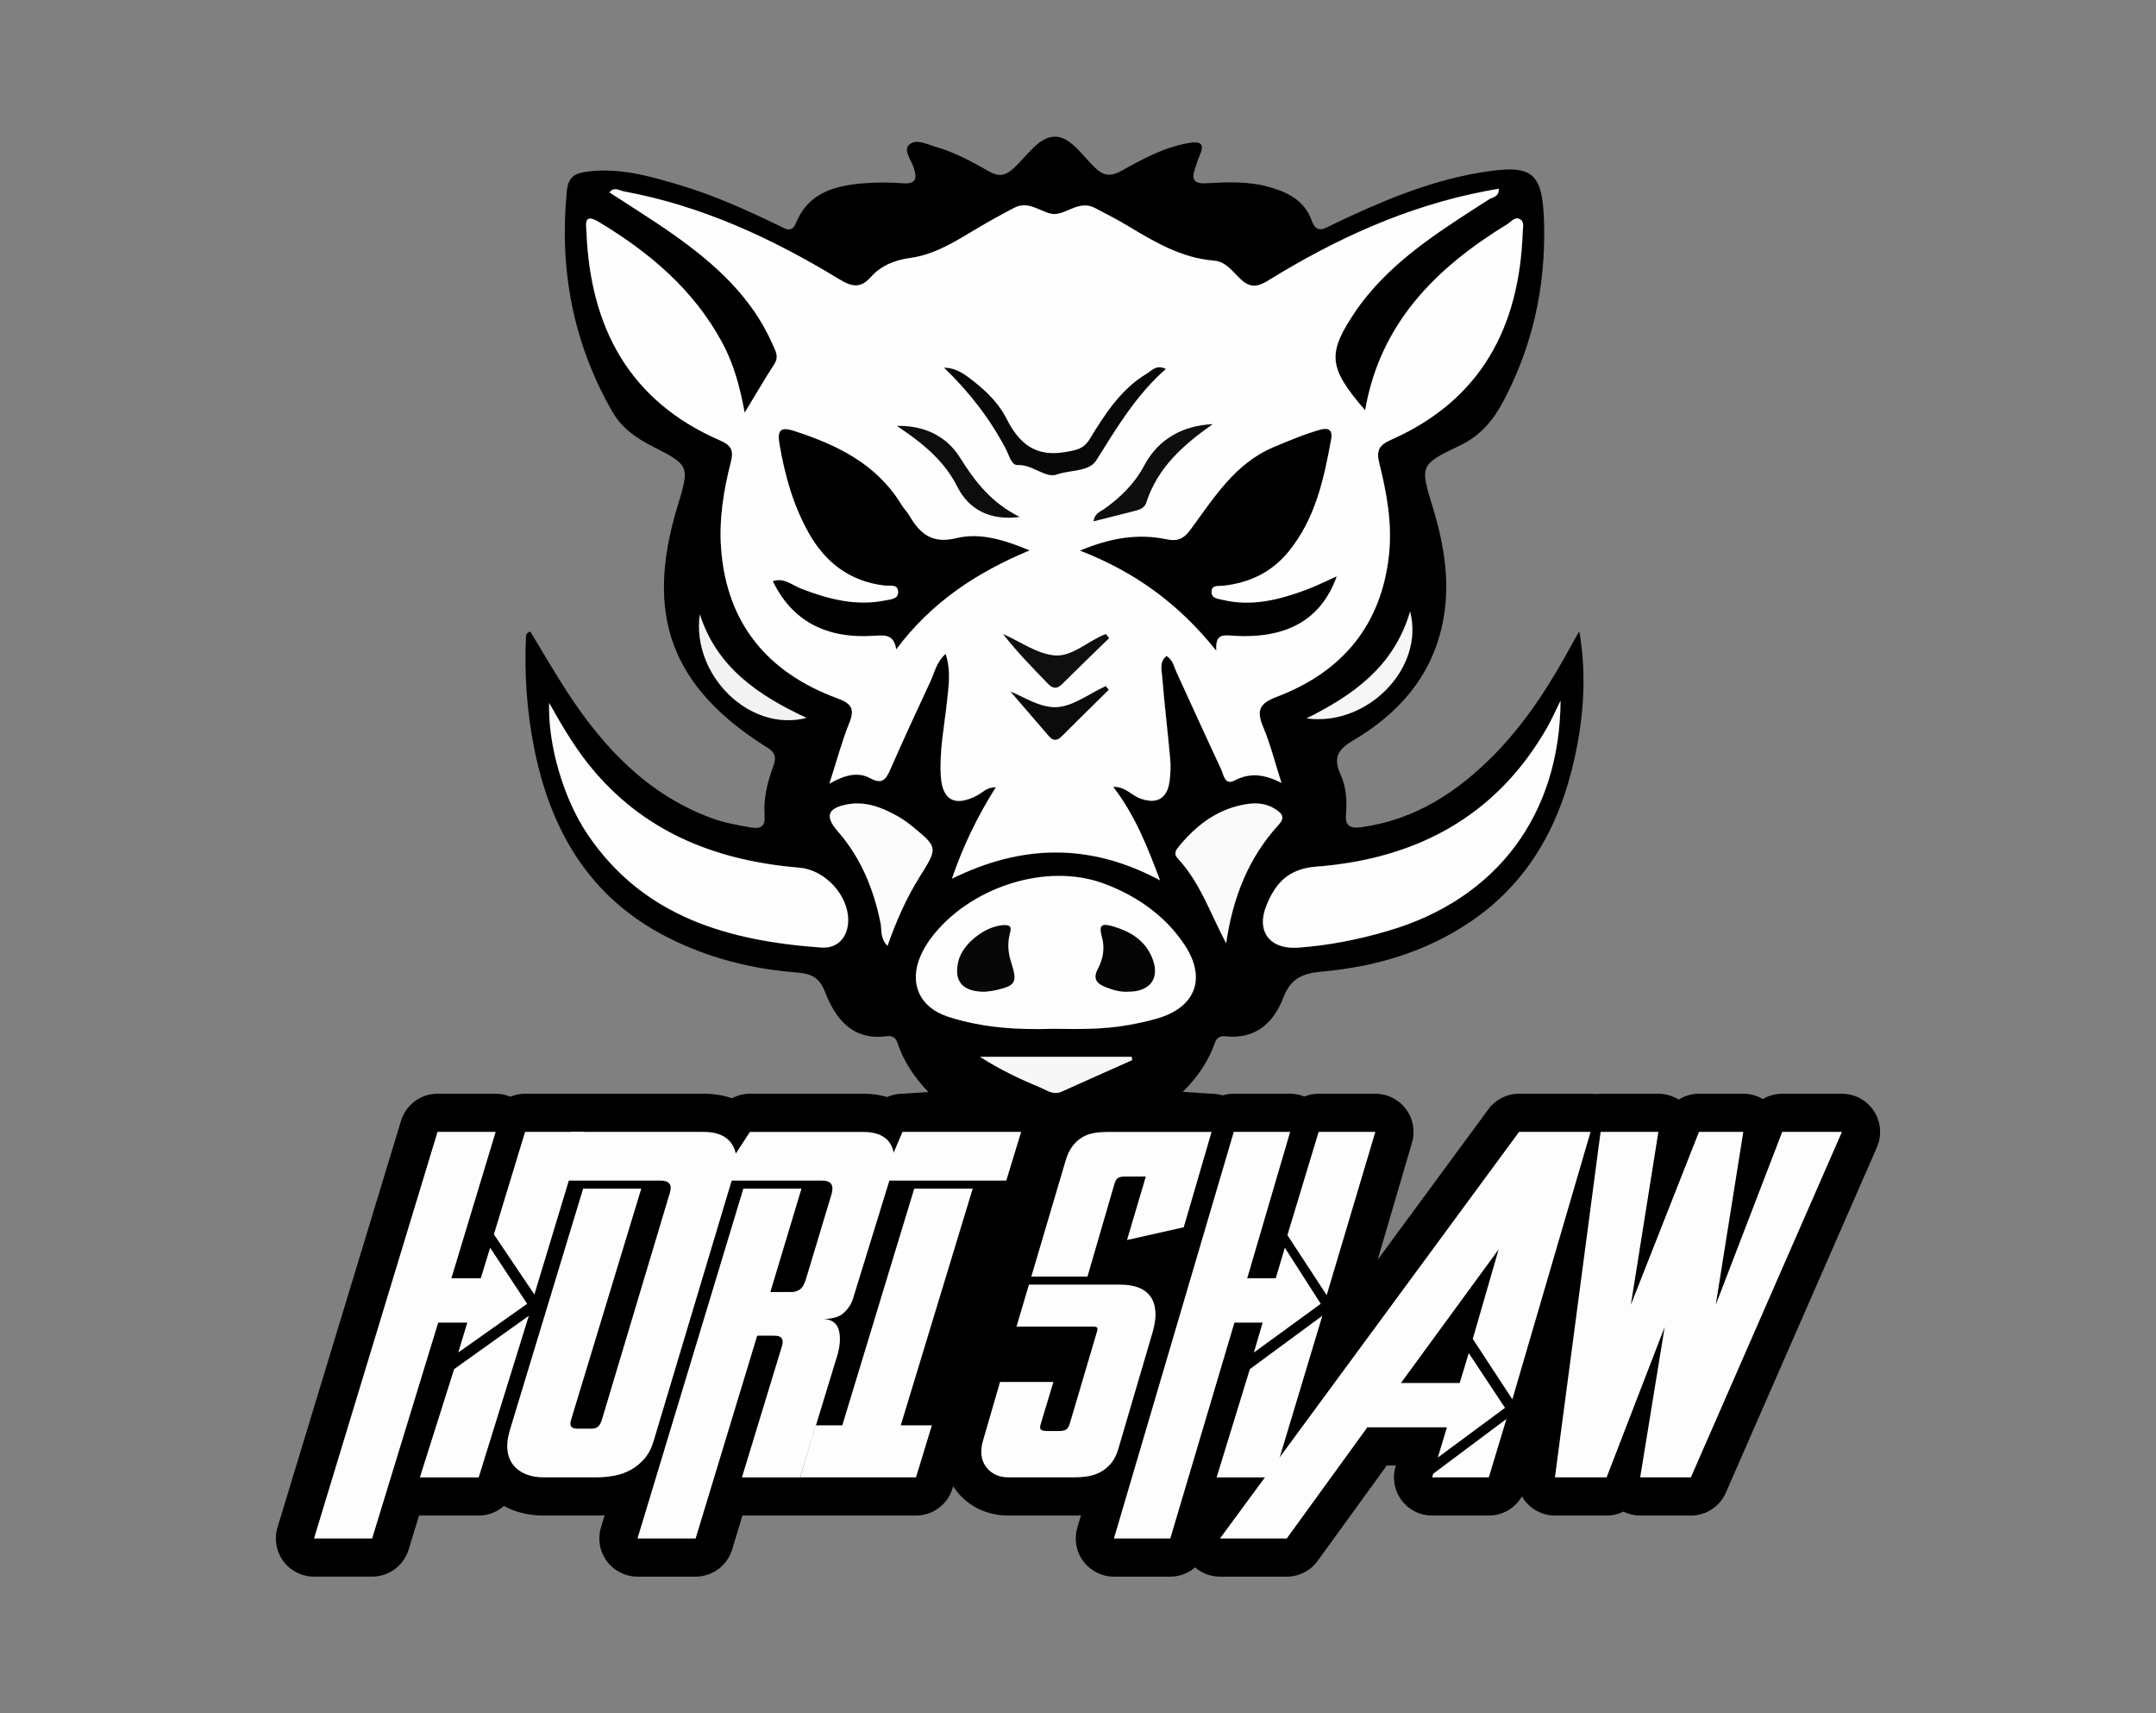 <?xml version="1.0" encoding="UTF-8"?> <svg xmlns="http://www.w3.org/2000/svg" id="Layer_1" data-name="Layer 1" version="1.1" viewBox="0 0 565.2 449.07"><rect x="0" y="0" width="565.2" height="449.07" fill="#808080" stroke="none"/><defs><style> .cls-1 { fill: #010101; } .cls-1, .cls-2, .cls-3, .cls-4, .cls-5, .cls-6, .cls-7, .cls-8, .cls-9, .cls-10, .cls-11, .cls-12, .cls-13, .cls-14, .cls-15, .cls-16, .cls-17 { stroke-width: 0px; } .cls-2 { fill: #fdfdfd; } .cls-3 { fill: #fefefe; } .cls-4 { fill: #f6f6f6; } .cls-5 { fill: #070707; } .cls-6 { fill: #f7f7f7; } .cls-7 { fill: #0e0e0e; } .cls-8 { fill: #000; } .cls-9 { fill: #fcfcfc; } .cls-10 { fill: #0f0f0f; } .cls-11 { fill: #f2f2f2; } .cls-12 { fill: #0d0d0d; } .cls-13 { fill: #fdfdfd; } .cls-14 { fill: #050505; } .cls-15 { fill: #fafafa; } .cls-16 { fill: #0b0b0b; } .cls-17 { fill: #080808; } </style></defs><g><path class="cls-8" d="M482.89,286.68h-15.67c-1.84,0-3.59.51-5.1,1.4-1.5-.89-3.24-1.4-5.11-1.4h-11.62c-1.92,0-3.76.56-5.32,1.54-1.58-.99-3.42-1.54-5.32-1.54h-15.14c-.45,0-.89.03-1.32.09-.43-.06-.87-.09-1.32-.09h-18.75c-3.18,0-6.17,1.52-8.05,4.08l-29.02,39.45,9.01-30.71c.88-3.02.3-6.29-1.59-8.81-1.89-2.52-4.86-4.01-8.01-4.01h-14.87c-1.31,0-2.57.26-3.73.73-1.16-.47-2.42-.73-3.74-.73h-14.79c-1,0-1.98.15-2.9.43-.92-.28-1.9-.43-2.91-.43l-7.54-.5c4.22-4.2,6.77-8.27,8.43-12.9.43-1.22,1.3-1.81,2.71-1.66,7.92.87,12.68-3.52,15.24-10.21,1.93-5.04,5.11-6.3,10.12-6.75,14.08-1.27,27.47-5.21,39.26-13.31,16.23-11.15,24.15-27.42,27.67-46.22,1.83-9.78,2.23-19.64.51-29.68-.65,1.15-1.32,2.28-1.95,3.44-5.64,10.43-11.97,20.37-20.32,28.88-9.67,9.85-20.76,17.08-34.8,19.04-3.21.45-4.37-.46-4.09-3.56.32-3.54-.01-7.13-1.45-10.29-1.93-4.25-.75-6.48,3.14-8.77,11.75-6.91,20.44-16.42,23.49-30.18,2.34-10.55.66-20.84-2.4-30.94-3.33-10.98-3.59-11.23,6.97-16.24,5.51-2.62,8.84-6.64,11.56-11.78,7.53-14.29,10.92-29.45,10.63-45.57-.27-14.61-2.74-16.69-17.43-14.13-13.43,2.34-25.78,7.65-37.96,13.48-2.12,1.01-4.24,2.64-5.53-.99-1.89-5.31-6.3-7.46-11.27-8.85-5.38-1.51-10.9-1.27-16.37-.96-3.12.18-3.99-.9-2.99-3.74.39-1.09.67-2.23,1.14-3.28,1.46-3.22.62-4.12-2.9-3.5-6.38,1.12-11.91,4.15-17.42,7.22-2.5,1.39-4.37,1.62-6.68-.48-3.42-3.12-6.55-8.35-10.71-8.43-4.43-.09-7.58,5.31-11.15,8.46-2.1,1.86-3.83,2.04-6.22.67-4.47-2.55-9.01-5.03-14.01-6.47-2.37-.68-5.21-2.24-7.02-.49-1.5,1.47.61,3.97,1.25,5.94.97,2.96.6,4.38-2.99,4.1-3.48-.26-7.01-.26-10.48.04-7.4.64-14.2,2.55-17.38,10.34-1.12,2.77-2.76,1.55-4.41.76-8.4-4.04-16.87-7.91-25.83-10.59-8.14-2.43-16.29-4.8-24.98-3.53-2.98.44-4.52,1.55-4.86,5-2.01,20.46,1.57,39.65,11.78,57.61,2.54,4.47,6.19,7.06,10.6,9.3,9.91,5.04,9.84,5.18,6.59,15.9-8.64,28.47-1.59,47.4,23.74,63.19,2.44,1.53,1.99,3.2,1.31,5.07-1.5,4.1-2.49,8.29-2.18,12.66.21,2.83-.98,3.55-3.54,3.11-3.61-.62-7.19-1.25-10.64-2.55-16.51-6.2-27.92-18.27-37.31-32.58-3.5-5.32-6.66-10.87-9.93-16.22-1.24.36-1.13,1.13-1.15,1.74-.4,9.51.25,18.97,2.06,28.29,4.23,21.79,14.41,39.57,34.92,50.04,10.66,5.45,22.05,8.35,33.94,9.28,3.51.28,5.91,1.02,7.45,5.02,2.75,7.11,7.22,12.93,16.33,11.68,1.4-.19,2.3.53,2.69,1.72,1.63,4.92,4.44,9.11,8.09,12.87-.06.03-.11.05-.17.07l-6.59.43c-1.43,0-2.79.3-4.04.86-1.8-.54-3.89-.86-6.3-.86h-29.66c-1.67,0-3.28.42-4.71,1.19-2.07-.73-4.52-1.19-7.44-1.19h-29.84c-.27,0-.55,0-.82.04-.27-.03-.54-.04-.81-.04h-15.32c-1.36,0-2.66.28-3.85.77-1.19-.49-2.49-.77-3.86-.77h-15.24c-4.4,0-8.29,2.88-9.57,7.1l-32.38,106.56c-.92,3.03-.35,6.32,1.54,8.87,1.88,2.54,4.86,4.04,8.03,4.04h15.24c4.39,0,8.27-2.87,9.56-7.07l2.74-8.95c.07,0,.14.01.21.01h15.42c2.5,0,4.84-.93,6.62-2.51.71.39,1.45.74,2.23,1.04,2.52.97,5.24,1.47,8.11,1.47h13.97c.7,0,1.4-.02,2.09-.07l-.96,3.18c-.92,3.03-.35,6.32,1.54,8.86,1.89,2.54,4.86,4.04,8.03,4.04h15.24c4.4,0,8.28-2.88,9.56-7.09l2.71-8.92h45.5c4.39,0,8.27-2.88,9.56-7.08l.18-.6c.23.37.47.7.69.99,3.26,4.31,8.17,6.69,13.82,6.69h17.33c.55,0,1.1-.01,1.66-.05l-.95,3.23c-.89,3.03-.31,6.3,1.58,8.82,1.89,2.52,4.86,4.01,8.01,4.01h14.78c2.45,0,4.74-.89,6.51-2.42,1.78,1.54,4.09,2.42,6.52,2.42h17.51c3.2,0,6.21-1.53,8.09-4.13l18.13-25h2.38l-.03.08c-.96,3.04-.42,6.36,1.46,8.94,1.88,2.57,4.88,4.1,8.07,4.1h14.87c3.64,0,6.92-1.97,8.67-5.02.33.57.71,1.11,1.15,1.61,1.9,2.16,4.64,3.41,7.52,3.41h13.55c1.56,0,3.06-.37,4.4-1.02,1.36.66,2.86,1.02,4.4,1.02h13.29c3.97,0,7.57-2.36,9.16-6l39.49-90.28c.61-1.3.95-2.75.95-4.28,0-5.52-4.47-10-9.99-10ZM321.44,247.25c-4.09-7.69-6.78-15.95-12.78-22.35-1.06-1.13-.34-2.16.42-3.08,4.79-5.8,10.53-10.09,18.23-11.12,2.55-.34,4.97.03,7.16,1.47,1.62,1.06,2.44,2.12.78,3.94-8.03,8.76-12.1,19.28-13.81,31.14ZM405.56,190.74c1.31-2.29,2.36-4.72,3.54-7.09-.18,29.87-16.66,51.83-44.87,60.23-7.81,2.33-15.8,3.93-23.96,4.51-7.36.52-11.03-4.25-8.28-11.04,2.35-5.81,5.72-9.63,13.05-10.19,26.08-2.01,47.13-13.03,60.52-36.42ZM342.53,188.29c12.22-6.09,22.89-13.56,27.13-28,3.86,14.78-11.19,30.18-27.13,28ZM153.74,60.83c-.08-2.07-.75-5.04,3.19-2.68,13.34,8.01,24.92,17.76,32.44,31.73,2.95,5.48,4.57,11.37,5.85,18.29,2.96-4.88,5.27-8.88,7.78-12.75,1.28-1.96.27-3.5-.44-5.13-5.49-12.53-15.26-21.25-26.12-28.9-5.4-3.81-11.05-7.28-16.67-10.96,1.28-1.58,2.58-.49,3.71-.28,20.45,3.77,38.98,12.35,56.58,23.07,3.18,1.93,5.49,2.46,8.15-.52,2.75-3.07,6.23-4.51,10.44-5.09,6.37-.87,11.82-4.33,17.26-7.59,3.28-1.96,6.64-3.82,10.03-5.58,4.04-2.09,7.36,1.7,10.55,1.66,3.24-.04,6.49-3.72,10.56-1.58,2.79,1.48,5.62,2.89,8.33,4.52,7.16,4.3,14.27,8.6,22.92,9.28,3.07.25,4.84,2.88,6.83,4.76,2.55,2.43,4.47,2.22,7.35.44,17.69-10.93,36.39-19.48,56.97-23.43,1.11-.21,2.23-.4,3.46-.62.09,2.16-1.6,2.17-2.55,2.77-11.49,7.4-23.15,14.56-31.98,25.3-.95,1.16-1.87,2.35-2.71,3.58-7.87,11.52-7.59,15.07,2.2,26.42,3.94-22.86,18.61-37.36,37.25-48.77,1.06-.65,2.07-2.17,3.48-1.23,1.05.69.61,2.15.58,3.28-.86,24.85-10.89,43.98-34.44,54.42-3.21,1.42-4.02,2.77-3.13,6.31,1.94,7.74,3.38,15.68,2.53,23.72-1.96,18.61-12.32,30.9-29.51,37.4-4.59,1.74-5.26,3.67-3.48,7.9,1.84,4.37,2.99,9.02,4.79,14.63-4.69-2.38-8.39-2.65-12.25-.65-2.68,1.39-2.9-1.5-3.56-2.91-3.97-8.44-7.77-16.95-11.69-25.41-.68-1.46-.92-3.22-2.62-4.29-1.94,1.5-1.29,3.67-1.15,5.44.57,7.13,1.44,14.23,2.08,21.36.18,1.97.12,4.01-.14,5.97-.61,4.68-3.41,6.19-7.82,4.53-2.21-.84-3.84-3.09-6.97-3.01,5.77,7.52,8.97,15.72,12.28,24.5-18.44-9.84-36.16-9.46-54.55-.42,2.84-8.29,6.56-16.15,11.5-23.94-2.31-.12-3.51,1.42-4.99,2.18-5.77,2.94-9.03,1.23-9.42-5.18-.41-6.69.97-13.26,1.66-19.87.41-3.89,1.01-7.78-.39-12.12-2.47,2.19-2.91,4.9-3.99,7.21-3.6,7.69-7.15,15.41-10.56,23.18-1.11,2.54-2.15,3.88-5.14,2.25-3.15-1.72-6.46-1.08-10.79,1.39,1.95-6.08,3.28-11.12,5.22-15.92,1.49-3.68.58-5.08-3.07-6.43-18.26-6.71-29.06-19.54-30.54-39.27-.57-7.66.65-15.3,2.57-22.74.78-3.02.07-4.34-2.85-5.61-23.83-10.35-33.98-29.6-35.02-54.61ZM183.46,161.01c4.45,13.9,15.24,21.23,27.96,27.15-14.84,3.87-30.17-11.17-27.96-27.15ZM215.33,248.36c-24.32-1.73-46.64-7.97-61.3-29.68-6.29-9.31-10.43-23.48-10.06-34.41,3.6,6.4,7.25,12.62,12.05,18.17,14.16,16.41,32.7,23.25,53.64,25.01,6.65.56,12.9,7.33,12.69,14.03-.14,4.48-3.04,7.17-7.02,6.88ZM232.66,247.92c-1.97-1.99-1.45-4.12-1.82-5.98-1.81-8.93-5.14-17.09-11.23-24.06-3.48-3.99-2.62-6.13,2.64-7.07,4.65-.82,8.84.78,12.82,2.99,1.3.72,2.56,1.56,3.71,2.5,7.19,5.83,7.12,5.84,2.33,13.48-3.51,5.59-6.16,11.63-8.45,18.14ZM278.32,286.13c-.54.25-1.06.35-1.55.35-1.5,0-2.82-.92-4.11-1.46-5.39-2.22-10.66-4.75-15.76-8.02h39.75c.06.29.12.57.18.86-6.18,2.75-12.36,5.49-18.51,8.27ZM303.35,266.96c-2.55.74-5.17,1.29-7.79,1.75-6.26,1.1-12.59,1.06-19.47.95-8.98.3-18.42-.2-27.58-3.18-7.36-2.39-10.26-8.64-7.25-15.76.71-1.67,1.66-3.28,2.74-4.74,9.87-13.26,30.15-20.13,45.59-14.31,8.34,3.14,15.99,8.39,21.05,16.15,5.69,8.75,2.67,16.25-7.29,19.14Z"></path><path class="cls-8" d="M211.42,188.16c-14.84,3.87-30.17-11.17-27.96-27.15,4.45,13.9,15.24,21.23,27.96,27.15Z"></path><path class="cls-8" d="M222.35,241.48c-.14,4.48-3.04,7.17-7.02,6.88-24.32-1.73-46.64-7.97-61.3-29.68-6.29-9.31-10.43-23.48-10.06-34.41,3.6,6.4,7.25,12.62,12.05,18.17,14.16,16.41,32.7,23.25,53.64,25.01,6.65.56,12.9,7.33,12.69,14.03Z"></path><path class="cls-8" d="M241.11,229.78c-3.51,5.59-6.16,11.63-8.45,18.14-1.97-1.99-1.45-4.12-1.82-5.98-1.81-8.93-5.14-17.09-11.23-24.06-3.48-3.99-2.62-6.13,2.64-7.07,4.65-.82,8.84.78,12.82,2.99,1.3.72,2.56,1.56,3.71,2.5,7.19,5.83,7.12,5.84,2.33,13.48Z"></path><path class="cls-8" d="M296.83,277.86c-6.18,2.75-12.36,5.49-18.51,8.27-.54.25-1.06.35-1.55.35-1.5,0-2.82-.92-4.11-1.46-5.39-2.22-10.66-4.75-15.76-8.02h39.75c.06.29.12.57.18.86Z"></path><path class="cls-8" d="M303.35,266.96c-2.55.74-5.17,1.29-7.79,1.75-6.26,1.1-12.59,1.06-19.47.95-8.98.3-18.42-.2-27.58-3.18-7.36-2.39-10.26-8.64-7.25-15.76.71-1.67,1.66-3.28,2.74-4.74,9.87-13.26,30.15-20.13,45.59-14.31,8.34,3.14,15.99,8.39,21.05,16.15,5.69,8.75,2.67,16.25-7.29,19.14Z"></path><path class="cls-8" d="M335.25,216.11c-8.03,8.76-12.1,19.28-13.81,31.14-4.09-7.69-6.78-15.95-12.78-22.35-1.06-1.13-.34-2.16.42-3.08,4.79-5.8,10.53-10.09,18.23-11.12,2.55-.34,4.97.03,7.16,1.47,1.62,1.06,2.44,2.12.78,3.94Z"></path><path class="cls-8" d="M342.53,188.29c12.22-6.09,22.89-13.56,27.13-28,3.86,14.78-11.19,30.18-27.13,28Z"></path><path class="cls-8" d="M399.18,60.82c-.86,24.85-10.89,43.98-34.44,54.42-3.21,1.42-4.02,2.77-3.13,6.31,1.94,7.74,3.38,15.68,2.53,23.72-1.96,18.61-12.32,30.9-29.51,37.4-4.59,1.74-5.26,3.67-3.48,7.9,1.84,4.37,2.99,9.02,4.79,14.63-4.69-2.38-8.39-2.65-12.25-.65-2.68,1.39-2.9-1.5-3.56-2.91-3.97-8.44-7.77-16.95-11.69-25.41-.68-1.46-.92-3.22-2.62-4.29-1.94,1.5-1.29,3.67-1.15,5.44.57,7.13,1.44,14.23,2.08,21.36.18,1.97.12,4.01-.14,5.97-.61,4.68-3.41,6.19-7.82,4.53-2.21-.84-3.84-3.09-6.97-3.01,5.77,7.52,8.97,15.72,12.28,24.5-18.44-9.84-36.16-9.46-54.55-.42,2.84-8.29,6.56-16.15,11.5-23.94-2.31-.12-3.51,1.42-4.99,2.18-5.77,2.94-9.03,1.23-9.42-5.18-.41-6.69.97-13.26,1.66-19.87.41-3.89,1.01-7.78-.39-12.12-2.47,2.19-2.91,4.9-3.99,7.21-3.6,7.69-7.15,15.41-10.56,23.18-1.11,2.54-2.15,3.88-5.14,2.25-3.15-1.72-6.46-1.08-10.79,1.39,1.95-6.08,3.28-11.12,5.22-15.92,1.49-3.68.58-5.08-3.07-6.43-18.26-6.71-29.06-19.54-30.54-39.27-.57-7.66.65-15.3,2.57-22.74.78-3.02.07-4.34-2.85-5.61-23.83-10.35-33.98-29.6-35.02-54.61-.08-2.07-.75-5.04,3.19-2.68,13.34,8.01,24.92,17.76,32.44,31.73,2.95,5.48,4.57,11.37,5.85,18.29,2.96-4.88,5.27-8.88,7.78-12.75,1.28-1.96.27-3.5-.44-5.13-5.49-12.53-15.26-21.25-26.12-28.9-5.4-3.81-11.05-7.28-16.67-10.96,1.28-1.58,2.58-.49,3.71-.28,20.45,3.77,38.98,12.35,56.58,23.07,3.18,1.93,5.49,2.46,8.15-.52,2.75-3.07,6.23-4.51,10.44-5.09,6.37-.87,11.82-4.33,17.26-7.59,3.28-1.96,6.64-3.82,10.03-5.58,4.04-2.09,7.36,1.7,10.55,1.66,3.24-.04,6.49-3.72,10.56-1.58,2.79,1.48,5.62,2.89,8.33,4.52,7.16,4.3,14.27,8.6,22.92,9.28,3.07.25,4.84,2.88,6.83,4.76,2.55,2.43,4.47,2.22,7.35.44,17.69-10.93,36.39-19.48,56.97-23.43,1.11-.21,2.23-.4,3.46-.62.09,2.16-1.6,2.17-2.55,2.77-11.49,7.4-23.15,14.56-31.98,25.3-.95,1.16-1.87,2.35-2.71,3.58-7.87,11.52-7.59,15.07,2.2,26.42,3.94-22.86,18.61-37.36,37.25-48.77,1.06-.65,2.07-2.17,3.48-1.23,1.05.69.61,2.15.58,3.28Z"></path><path class="cls-8" d="M409.1,183.65c-.18,29.87-16.66,51.83-44.87,60.23-7.81,2.33-15.8,3.93-23.96,4.51-7.36.52-11.03-4.25-8.28-11.04,2.35-5.81,5.72-9.63,13.05-10.19,26.08-2.01,47.13-13.03,60.52-36.42,1.31-2.29,2.36-4.72,3.54-7.09Z"></path><path class="cls-3" d="M399.18,60.82c-.86,24.85-10.89,43.98-34.44,54.42-3.21,1.42-4.02,2.77-3.13,6.31,1.94,7.74,3.38,15.68,2.53,23.72-1.96,18.61-12.32,30.9-29.51,37.4-4.59,1.74-5.26,3.67-3.48,7.9,1.84,4.37,2.99,9.02,4.79,14.63-4.69-2.38-8.39-2.65-12.25-.65-2.68,1.39-2.9-1.5-3.56-2.91-3.97-8.44-7.77-16.95-11.69-25.41-.68-1.46-.92-3.22-2.62-4.29-1.94,1.5-1.29,3.67-1.15,5.44.57,7.13,1.44,14.23,2.08,21.36.18,1.97.12,4.01-.14,5.97-.61,4.68-3.41,6.19-7.82,4.53-2.21-.84-3.84-3.09-6.97-3.01,5.77,7.52,8.97,15.72,12.28,24.5-18.44-9.84-36.16-9.46-54.55-.42,2.84-8.29,6.56-16.15,11.5-23.94-2.31-.12-3.51,1.42-4.99,2.18-5.77,2.94-9.03,1.23-9.42-5.18-.41-6.69.97-13.26,1.66-19.87.41-3.89,1.01-7.78-.39-12.12-2.47,2.19-2.91,4.9-3.99,7.21-3.6,7.69-7.15,15.41-10.56,23.18-1.11,2.54-2.15,3.88-5.14,2.25-3.15-1.72-6.46-1.08-10.79,1.39,1.95-6.08,3.28-11.12,5.22-15.92,1.49-3.68.58-5.08-3.07-6.43-18.26-6.71-29.06-19.54-30.54-39.27-.57-7.66.65-15.3,2.57-22.74.78-3.02.07-4.34-2.85-5.61-23.83-10.35-33.98-29.6-35.02-54.61-.08-2.07-.75-5.04,3.19-2.68,13.34,8.01,24.92,17.76,32.44,31.73,2.95,5.48,4.57,11.37,5.85,18.29,2.96-4.88,5.27-8.88,7.78-12.75,1.28-1.96.27-3.5-.44-5.13-5.49-12.53-15.26-21.25-26.12-28.9-5.4-3.81-11.05-7.28-16.67-10.96,1.28-1.58,2.58-.49,3.71-.28,20.45,3.77,38.98,12.35,56.58,23.07,3.18,1.93,5.49,2.46,8.15-.52,2.75-3.07,6.23-4.51,10.44-5.09,6.37-.87,11.82-4.33,17.26-7.59,3.28-1.96,6.64-3.82,10.03-5.58,4.04-2.09,7.36,1.7,10.55,1.66,3.24-.04,6.49-3.72,10.56-1.58,2.79,1.48,5.62,2.89,8.33,4.52,7.16,4.3,14.27,8.6,22.92,9.28,3.07.25,4.84,2.88,6.83,4.76,2.55,2.43,4.47,2.22,7.35.44,17.69-10.93,36.39-19.48,56.97-23.43,1.11-.21,2.23-.4,3.46-.62.09,2.16-1.6,2.17-2.55,2.77-11.49,7.4-23.15,14.56-31.98,25.3-.95,1.16-1.87,2.35-2.71,3.58-7.87,11.52-7.59,15.07,2.2,26.42,3.94-22.86,18.61-37.36,37.25-48.77,1.06-.65,2.07-2.17,3.48-1.23,1.05.69.61,2.15.58,3.28Z"></path><path class="cls-13" d="M303.35,266.96c-2.55.74-5.17,1.29-7.79,1.75-6.26,1.1-12.59,1.06-19.47.95-8.98.3-18.42-.2-27.58-3.18-7.36-2.39-10.26-8.64-7.25-15.76.71-1.67,1.66-3.28,2.74-4.74,9.87-13.26,30.15-20.13,45.59-14.31,8.34,3.14,15.99,8.39,21.05,16.15,5.69,8.75,2.67,16.25-7.29,19.14Z"></path><path class="cls-13" d="M409.1,183.65c-.18,29.87-16.66,51.83-44.87,60.23-7.81,2.33-15.8,3.93-23.96,4.51-7.36.52-11.03-4.25-8.28-11.04,2.35-5.81,5.72-9.63,13.05-10.19,26.08-2.01,47.13-13.03,60.52-36.42,1.31-2.29,2.36-4.72,3.54-7.09Z"></path><path class="cls-13" d="M222.35,241.48c-.14,4.48-3.04,7.17-7.02,6.88-24.32-1.73-46.64-7.97-61.3-29.68-6.29-9.31-10.43-23.48-10.06-34.41,3.6,6.4,7.25,12.62,12.05,18.17,14.16,16.41,32.7,23.25,53.64,25.01,6.65.56,12.9,7.33,12.69,14.03Z"></path><path class="cls-9" d="M241.11,229.78c-3.51,5.59-6.16,11.63-8.45,18.14-1.97-1.99-1.45-4.12-1.82-5.98-1.81-8.93-5.14-17.09-11.23-24.06-3.48-3.99-2.62-6.13,2.64-7.07,4.65-.82,8.84.78,12.82,2.99,1.3.72,2.56,1.56,3.71,2.5,7.19,5.83,7.12,5.84,2.33,13.48Z"></path><path class="cls-15" d="M335.25,216.11c-8.03,8.76-12.1,19.28-13.81,31.14-4.09-7.69-6.78-15.95-12.78-22.35-1.06-1.13-.34-2.16.42-3.08,4.79-5.8,10.53-10.09,18.23-11.12,2.55-.34,4.97.03,7.16,1.47,1.62,1.06,2.44,2.12.78,3.94Z"></path><path class="cls-6" d="M296.83,277.86c-6.18,2.75-12.36,5.49-18.51,8.27-.54.25-1.06.35-1.55.35-1.5,0-2.82-.92-4.11-1.46-5.39-2.22-10.66-4.75-15.76-8.02h39.75c.06.29.12.57.18.86Z"></path><path class="cls-4" d="M342.53,188.29c12.22-6.09,22.89-13.56,27.13-28,3.86,14.78-11.19,30.18-27.13,28Z"></path><path class="cls-11" d="M211.42,188.16c-14.84,3.87-30.17-11.17-27.96-27.15,4.45,13.9,15.24,21.23,27.96,27.15Z"></path><path class="cls-1" d="M269.91,144.26c-14.2,5.93-25.8,13.71-34.96,25.93-.6-3.87-2.82-3.75-5.75-3.55-12.83.87-21.64-4.03-26.6-14.31,2.94-.99,5.11,1.08,7.5,2,7.1,2.73,14.27,4.6,21.93,3.06,1.42-.29,3.43-.3,3.43-2.2-.01-2.22-2.21-1.56-3.52-1.71-9.21-1.09-15.65-6.08-20.04-13.99-4.01-7.22-6.19-15.03-7.56-23.14-.63-3.71.37-4.52,3.85-3.39,11.32,3.67,21.66,8.68,28.14,19.36.6.99,1.46,1.83,2.05,2.83,2.8,4.74,5.9,7.48,12.36,5.9,6.05-1.48,12.34.36,19.18,3.22Z"></path><path class="cls-1" d="M350.42,151.08c-4.07,11.43-13.27,16.5-27.36,15.53-2.59-.18-4.51-.34-4.21,3.94-9.75-12.19-21.12-20.55-35.72-26.23,8.01-3.36,15.21-4.51,22.63-2.97,2.92.61,4.52-.08,6.24-2.4,6.2-8.37,11.67-17.48,21.99-21.8,3.99-1.67,7.95-3.35,12.13-4.52,2.23-.62,3.26.17,2.85,2.44-1.9,10.51-4.15,20.89-11.16,29.49-4.46,5.47-10.29,8.21-17.2,8.97-1.19.13-3.05-.34-3,1.68.04,1.71,1.72,1.74,2.99,2.04,7.64,1.82,14.84-.06,21.92-2.69,2.44-.91,4.78-2.1,7.92-3.49Z"></path><path class="cls-17" d="M305.65,96.69c-7.83,6.85-12.92,15.49-18.29,24.02-1.87,2.97-6.84,2.42-10.29,3.66-2.99,1.08-6.39-2.67-10.3-2.48-1.67.08-2.25-2.65-3.09-4.23-4.2-7.96-9.63-14.98-16.2-21.28,3.28.01,5.58,1.85,7.87,3.65,3.44,2.7,6.57,5.85,8.51,9.7,3.31,6.55,7.59,10.14,15.52,8.74,2.84-.5,4.7-.78,6.32-3.43,3.99-6.53,8.15-13.04,14.95-17.12,1.31-.78,2.47-2.44,4.99-1.22Z"></path><path class="cls-12" d="M235.12,111.63c7.12-.15,13,2.64,16.56,8.34,3.91,6.26,8.23,11.85,15.65,15.52-7.81,1.06-13.4-1.98-16.4-7.97-2.81-5.62-7.26-9.8-12.28-13.43-1.16-.84-2.35-1.64-3.53-2.46Z"></path><path class="cls-7" d="M317.92,111.18c-7.7,5.4-14.46,11.36-17.43,20.59-.53,1.63-2.16,1.93-3.62,2.3-3.32.85-6.65,1.69-10.18,2.58.22-2.1,1.71-2.47,2.7-3.18,4.37-3.11,7.99-6.61,10.63-11.55,3.63-6.78,9.93-10.37,17.89-10.75Z"></path><path class="cls-10" d="M290.77,167.26c-4.12,4.01-8.27,7.99-12.34,12.05-1.39,1.39-2.46,1.2-3.74-.13-3.99-4.15-8.05-8.23-11.75-13.01,4.52,1.99,8.94,5.24,13.59,5.62,4.66.38,8.79-3.92,13.38-5.61.28.36.56.71.85,1.07Z"></path><path class="cls-16" d="M290.67,180.8c-4.12,4.06-8.26,8.1-12.34,12.2-1.21,1.22-2.26,1.23-3.35-.03-3.57-4.13-7.12-8.27-10.08-11.7,3.12,1.17,7.6,4.25,11.97,4.09,4.39-.16,8.66-3.55,12.98-5.52.27.32.55.64.82.96Z"></path><path class="cls-14" d="M295.63,259.94c-2.03.09-3.93-.47-5.78-1.2-2.34-.92-3.46-2.18-2-4.88,1.36-2.51,1.81-5.45,1.04-8.19-.93-3.32-.06-3.73,2.99-2.83,4.33,1.29,7.91,3.42,9.88,7.59,2.65,5.63.04,9.57-6.12,9.5Z"></path><path class="cls-5" d="M258.26,259.95c-6.04.02-8.27-2.79-7.02-8.01,1.11-4.61,7.01-9.18,11.83-9.46,2.4-.14,1.94,1.14,1.61,2.47-.63,2.51-.36,4.94.42,7.36,1.66,5.16,1.18,6.05-4.04,7.22-1.13.25-2.3.34-2.8.41Z"></path></g><g><path class="cls-2" d="M293.77,336.72c1.7,0,3.21.24,4.53.7,1.32.47,2.38,1.22,3.17,2.24.79,1.03,1.26,2.33,1.41,3.92.15,1.58-.1,3.49-.75,5.72l-8.98,30.54c-.47,1.58-1.13,2.86-1.98,3.83-.85.97-1.79,1.72-2.82,2.24-1.03.53-2.11.88-3.26,1.06-1.14.18-2.27.26-3.39.26h-17.34c-2.52,0-4.47-.91-5.85-2.73-1.38-1.82-1.63-4.19-.75-7.13l4.4-15.14h13.99l-3.34,11.09c-.24.76-.18,1.25.18,1.45.35.21.79.31,1.32.31h3.34c.82,0,1.44-.13,1.85-.4.41-.26.73-.81.97-1.63l7.13-24.11c.12-.35.13-.65.04-.88-.09-.23-.43-.35-1.01-.35h-20.15l3.26-11h24.02ZM270.36,334.61l8.98-30.36c.47-1.58,1.08-2.87,1.85-3.87.76-1,1.63-1.77,2.6-2.33.97-.56,2.01-.92,3.12-1.1,1.11-.18,2.23-.26,3.34-.26h27.37l-7.3,24.99-14.87,3.34,4.93-16.63h-5.54c-.82,0-1.42.13-1.8.4-.38.26-.69.81-.92,1.63l-7.04,24.2h-14.7Z"></path><path class="cls-2" d="M328.71,354.5l2.29-7.83h-7.39l-16.81,56.58h-14.78l31.42-106.57h14.78l-11.26,38.37h7.48l2.38-8.01,9.42,14.7-17.51,12.76ZM346.66,344.86l-12.76,42.38h-14.96l8.71-28.38,19.01-13.99ZM337.5,323.73l8.18-27.05h14.87l-12.76,42.8-10.3-15.75Z"></path><path class="cls-2" d="M376.93,382.04l2.38-7.92h-20.86l-21.12,29.13h-17.51l78.41-106.57h18.74l-20.5,70.1-10.38-15.84,6.78-23.46-25.61,35.02h15.4l2.38-7.83,9.5,14.34-17.6,13.02ZM390.3,387.23h-14.87l.31-.97,19.18-14.34-4.62,15.31Z"></path><path class="cls-2" d="M419.61,296.68h15.14l-7.22,45.32,17.86-45.32h11.62l-7.22,45.32,17.42-45.32h15.66l-39.6,90.55h-13.29l6.42-39.42-15.22,39.42h-13.55l11.97-90.55Z"></path></g><g><path class="cls-2" d="M120.14,354.5l2.36-7.83h-7.62l-17.32,56.58h-15.24l32.38-106.57h15.24l-11.61,38.37h7.71l2.45-8.01,9.7,14.7-18.05,12.76ZM138.64,344.86l-13.15,42.38h-15.42l8.98-28.38,19.59-13.99ZM129.47,323.55l8.18-26.87h15.33l-12.89,42.62-10.61-15.75Z"></path><path class="cls-2" d="M175.64,312.52c.6-2.05-.24-3.08-2.54-3.08h-26.85l3.46-12.76h34.72c3.45,0,5.88,1,7.3,2.99,1.42,2,1.68,4.49.77,7.48l-21.13,70.49c-.54,1.88-1.35,3.43-2.4,4.66-1.06,1.23-2.25,2.22-3.58,2.95-1.33.73-2.77,1.25-4.31,1.54-1.54.29-3.1.44-4.67.44h-13.97c-1.63,0-3.13-.26-4.49-.79s-2.46-1.3-3.31-2.33c-.85-1.03-1.38-2.3-1.59-3.83-.21-1.52-.02-3.31.59-5.37l19.23-63.36h15.24l-18.41,60.63c-.48,1.53.06,2.29,1.63,2.29h3.72c.79,0,1.37-.19,1.77-.57.39-.38.71-.95.95-1.72l17.87-59.66Z"></path><path class="cls-2" d="M207.39,338.66c.85,0,1.6-.22,2.27-.66.67-.44,1.21-1.36,1.63-2.77l6.71-22.26c.66-2.35-.15-3.52-2.45-3.52h-27.3l8.34-12.76h29.66c3.45,0,5.8,1,7.07,2.99,1.27,2,1.45,4.49.54,7.48l-10.25,33.26c-.42,1.35-1.21,2.57-2.36,3.65-1.15,1.09-2.9,1.63-5.26,1.63,2.18.18,3.49,1.2,3.95,3.08.45,1.88.29,4.11-.5,6.69l-9.7,31.77h-15.24l10.52-34.5c.24-.82.21-1.47-.09-1.94-.3-.47-.94-.7-1.9-.7h-4.53l-16.14,53.15h-15.24l27.75-91.7h15.24l-8.16,27.1h5.44Z"></path><path class="cls-2" d="M255,311.55l-18.86,62.04h8.16l-4.17,13.64h-30.38l4.08-13.64h6.98l18.86-62.04h15.33ZM231.15,309.44l5.44-12.76h31.11l-3.9,12.76h-32.65Z"></path></g></svg> 
